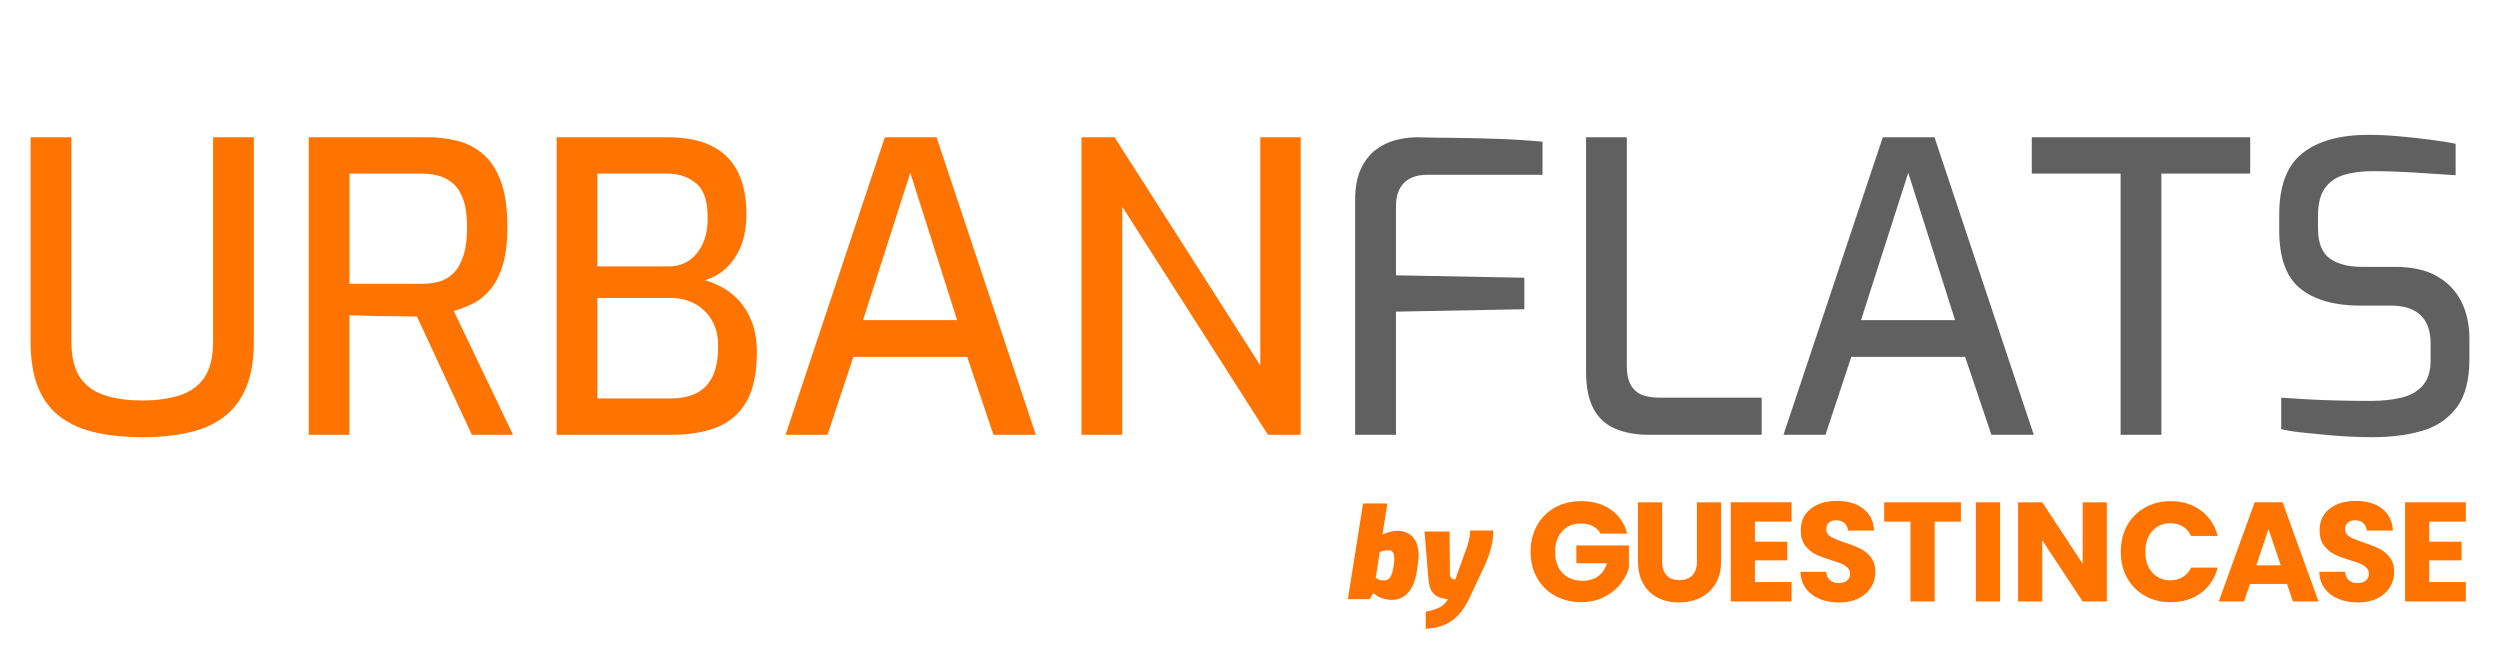 <?xml version="1.0" encoding="utf-8"?>
<!-- Generator: Adobe Illustrator 28.3.0, SVG Export Plug-In . SVG Version: 6.00 Build 0)  -->
<svg version="1.1" id="Layer_1" xmlns="http://www.w3.org/2000/svg" xmlns:xlink="http://www.w3.org/1999/xlink" x="0px" y="0px"
	 viewBox="0 0 1126.57 291.43" style="enable-background:new 0 0 1126.57 291.43;" xml:space="preserve">
<style type="text/css">
	.st0{fill:#FF7300;}
	.st1{fill:#606060;}
</style>
<g>
	<g>
		<path class="st0" d="M64.01,197.02c-7.4,0-14.19-0.67-20.38-2c-6.19-1.33-11.52-3.61-16.01-6.82c-4.49-3.21-7.91-7.61-10.28-13.19
			c-2.36-5.58-3.55-12.61-3.55-21.1V61.85h18.37v91.87c0,6.91,1.24,12.28,3.73,16.1c2.48,3.82,6.12,6.55,10.92,8.19
			c4.79,1.64,10.52,2.45,17.19,2.45c6.79,0,12.58-0.82,17.37-2.45c4.79-1.64,8.43-4.37,10.92-8.19c2.48-3.82,3.73-9.19,3.73-16.1
			V61.85h18.37v92.05c0,8.49-1.21,15.53-3.64,21.1c-2.43,5.58-5.85,9.98-10.28,13.19c-4.43,3.22-9.73,5.49-15.92,6.82
			C78.38,196.35,71.52,197.02,64.01,197.02z"/>
		<path class="st0" d="M139.14,195.93V61.85h53.67c4.61,0,9.06,0.55,13.37,1.64c4.3,1.09,8.15,3.09,11.55,6
			c3.39,2.91,6.06,7,8,12.28c1.94,5.28,2.91,12.16,2.91,20.65c0,6.91-0.73,12.67-2.18,17.28c-1.45,4.61-3.37,8.28-5.73,11.01
			c-2.36,2.73-4.97,4.79-7.82,6.19c-2.85,1.39-5.67,2.45-8.46,3.18l26.74,55.85h-18.56l-24.74-53.3c-1.82,0-4.03-0.03-6.64-0.09
			c-2.61-0.06-5.34-0.09-8.19-0.09c-2.85,0-5.64-0.06-8.37-0.18c-2.73-0.12-5.13-0.18-7.19-0.18v53.85H139.14z M157.51,127.89h32.38
			c2.91,0,5.58-0.33,8.01-1c2.42-0.66,4.58-1.94,6.46-3.82c1.88-1.88,3.37-4.48,4.46-7.82c1.09-3.33,1.64-7.61,1.64-12.82
			c0-5.1-0.55-9.22-1.64-12.37c-1.09-3.15-2.61-5.58-4.55-7.28c-1.94-1.7-4.12-2.88-6.55-3.55c-2.43-0.66-5.03-1-7.82-1h-32.38
			V127.89z"/>
		<path class="st0" d="M250.84,195.93V61.85h49.85c12.01,0,20.95,2.91,26.83,8.73c5.88,5.82,8.82,14.44,8.82,25.83
			c0,5.58-0.82,10.4-2.46,14.46c-1.64,4.06-3.88,7.4-6.73,10.01c-2.85,2.61-6.03,4.4-9.55,5.37c2.55,0.73,5.18,1.82,7.91,3.28
			c2.73,1.45,5.28,3.49,7.64,6.09c2.36,2.61,4.27,5.82,5.73,9.64c1.45,3.82,2.18,8.34,2.18,13.55c0,9.34-1.55,16.71-4.64,22.1
			c-3.09,5.4-7.49,9.25-13.19,11.55c-5.7,2.3-12.55,3.46-20.56,3.46H250.84z M269.21,120.06h32.02c5.21,0,9.43-1.91,12.64-5.73
			c3.21-3.82,4.88-8.82,5-15.01c0.24-7.88-1.4-13.37-4.91-16.47c-3.52-3.09-8.01-4.64-13.46-4.64h-31.29V120.06z M269.21,179.55
			h32.93c4.37,0,8.12-0.73,11.28-2.18c3.15-1.45,5.64-3.88,7.46-7.28c1.82-3.39,2.73-8.19,2.73-14.37c0-4.49-0.97-8.34-2.91-11.55
			c-1.94-3.21-4.52-5.67-7.73-7.37c-3.22-1.7-6.82-2.55-10.82-2.55h-32.93V179.55z"/>
		<path class="st0" d="M353.99,195.93l44.75-134.08h23.29l44.75,134.08h-19.1l-11.83-35.11h-51.3l-11.64,35.11H353.99z
			 M388.91,144.26h42.39l-21.1-66.4L388.91,144.26z"/>
		<path class="st0" d="M487.33,195.93V61.85h14.92l65.67,102.79V61.85h18.19v134.08h-14.73L505.71,93.14v102.79H487.33z"/>
		<path class="st1" d="M610.67,195.93V89.87c0-5.34,0.82-9.82,2.46-13.46c1.64-3.64,3.79-6.52,6.46-8.64
			c2.67-2.12,5.67-3.64,9.01-4.55c3.34-0.91,6.64-1.36,9.92-1.36c4.97,0.12,10.61,0.22,16.92,0.27c6.3,0.06,12.88,0.21,19.74,0.45
			c6.85,0.24,13.49,0.67,19.92,1.27v14.92h-52.03c-4.49,0-7.94,1.21-10.37,3.64c-2.43,2.43-3.64,5.94-3.64,10.55v31.11l57.85,1.09
			v14.19l-57.85,1.09v55.49H610.67z"/>
		<path class="st1" d="M743.11,195.93c-5.7,0-10.7-0.88-15.01-2.64c-4.31-1.76-7.61-4.73-9.92-8.92c-2.3-4.18-3.46-9.79-3.46-16.83
			V61.85h18.37v102.97c0,3.88,0.66,6.89,2,9c1.33,2.12,3.09,3.55,5.28,4.28c2.18,0.73,4.55,1.09,7.1,1.09h46.39v16.74H743.11z"/>
		<path class="st1" d="M803.69,195.93l44.75-134.08h23.29l44.75,134.08h-19.1l-11.83-35.11h-51.3l-11.64,35.11H803.69z
			 M838.62,144.26h42.39l-21.1-66.4L838.62,144.26z"/>
		<path class="st1" d="M955.6,195.93V78.22h-40.02V61.85h98.42v16.37h-40.02v117.7H955.6z"/>
		<path class="st1" d="M1068.93,197.02c-2.91,0-6.22-0.09-9.92-0.27c-3.7-0.18-7.46-0.45-11.28-0.82
			c-3.82-0.36-7.46-0.73-10.92-1.09c-3.46-0.36-6.4-0.85-8.82-1.45v-14.19c3.15,0.24,6.94,0.49,11.37,0.73
			c4.43,0.24,9.16,0.43,14.19,0.55c5.03,0.12,9.92,0.18,14.64,0.18c5.21,0,9.85-0.48,13.92-1.46c4.06-0.97,7.28-2.79,9.64-5.46
			c2.36-2.67,3.55-6.43,3.55-11.28v-7.82c0-5.46-1.49-9.64-4.46-12.55c-2.97-2.91-7.49-4.37-13.55-4.37h-13.64
			c-11.64,0-20.65-2.55-27.01-7.64c-6.37-5.09-9.55-13.82-9.55-26.2V96.6c0-12.85,3.49-22.04,10.46-27.56
			c6.97-5.52,16.89-8.28,29.74-8.28c4.24,0,8.79,0.21,13.64,0.64c4.85,0.43,9.58,0.94,14.19,1.55c4.61,0.61,8.43,1.21,11.46,1.82
			v14.19c-5.46-0.36-11.55-0.76-18.28-1.18c-6.73-0.42-13.07-0.64-19.01-0.64c-5.09,0-9.49,0.58-13.19,1.73
			c-3.7,1.15-6.55,3.18-8.55,6.1c-2,2.91-3,7.03-3,12.37v5.46c0,6.55,1.76,11.1,5.27,13.64c3.52,2.55,8.43,3.82,14.74,3.82h14.74
			c7.64,0,13.92,1.39,18.83,4.18c4.91,2.79,8.58,6.61,11.01,11.46c2.43,4.85,3.64,10.37,3.64,16.55v9.46
			c0,9.46-1.94,16.73-5.82,21.83c-3.88,5.09-9.1,8.58-15.64,10.46C1084.76,196.08,1077.3,197.02,1068.93,197.02z"/>
	</g>
	<g>
		<path class="st0" d="M721.24,240.48c-0.81-1.48-1.96-2.62-3.47-3.41c-1.51-0.78-3.28-1.18-5.32-1.18c-3.52,0-6.34,1.16-8.47,3.47
			c-2.12,2.31-3.18,5.4-3.18,9.26c0,4.12,1.11,7.33,3.34,9.64c2.23,2.31,5.29,3.47,9.2,3.47c2.67,0,4.93-0.68,6.78-2.04
			c1.85-1.36,3.19-3.31,4.04-5.86h-13.81v-8.02h23.68v10.12c-0.81,2.72-2.18,5.24-4.11,7.58c-1.93,2.33-4.38,4.22-7.35,5.67
			c-2.97,1.44-6.32,2.16-10.06,2.16c-4.41,0-8.35-0.97-11.81-2.9c-3.46-1.93-6.15-4.61-8.08-8.05c-1.93-3.44-2.9-7.36-2.9-11.78
			c0-4.41,0.96-8.35,2.9-11.81c1.93-3.46,4.61-6.15,8.05-8.08c3.44-1.93,7.36-2.9,11.78-2.9c5.35,0,9.86,1.3,13.53,3.88
			c3.67,2.59,6.1,6.17,7.29,10.76H721.24z"/>
		<path class="st0" d="M749.02,226.35v26.73c0,2.67,0.66,4.73,1.97,6.17c1.32,1.44,3.25,2.16,5.79,2.16c2.55,0,4.5-0.72,5.86-2.16
			c1.36-1.44,2.04-3.5,2.04-6.17v-26.73h10.88v26.67c0,3.99-0.85,7.36-2.55,10.12c-1.7,2.76-3.98,4.84-6.84,6.24
			c-2.86,1.4-6.06,2.1-9.58,2.1c-3.52,0-6.67-0.69-9.45-2.07c-2.78-1.38-4.98-3.46-6.59-6.24c-1.61-2.78-2.42-6.16-2.42-10.15
			v-26.67H749.02z"/>
		<path class="st0" d="M790.81,235.07v9.04h14.58v8.4h-14.58v9.8h16.49v8.72h-27.37v-44.69h27.37v8.72H790.81z"/>
		<path class="st0" d="M819.99,269.89c-2.59-1.06-4.66-2.63-6.21-4.71c-1.55-2.08-2.37-4.58-2.45-7.51h11.59
			c0.17,1.65,0.74,2.92,1.72,3.79c0.98,0.87,2.25,1.3,3.82,1.3c1.61,0,2.89-0.37,3.82-1.11c0.93-0.74,1.4-1.77,1.4-3.09
			c0-1.1-0.37-2.02-1.11-2.74c-0.74-0.72-1.65-1.32-2.74-1.78c-1.08-0.47-2.62-1-4.61-1.59c-2.89-0.89-5.24-1.78-7.07-2.67
			c-1.82-0.89-3.4-2.21-4.71-3.95c-1.32-1.74-1.97-4.01-1.97-6.81c0-4.16,1.51-7.42,4.52-9.77c3.01-2.35,6.94-3.53,11.78-3.53
			c4.92,0,8.89,1.18,11.9,3.53c3.01,2.36,4.62,5.63,4.84,9.84h-11.78c-0.09-1.44-0.62-2.58-1.59-3.41
			c-0.98-0.83-2.23-1.24-3.76-1.24c-1.32,0-2.38,0.35-3.18,1.05c-0.81,0.7-1.21,1.71-1.21,3.02c0,1.44,0.68,2.57,2.04,3.37
			c1.36,0.81,3.48,1.68,6.37,2.61c2.89,0.98,5.23,1.91,7.03,2.8c1.8,0.89,3.36,2.19,4.68,3.88c1.31,1.7,1.97,3.88,1.97,6.56
			c0,2.55-0.65,4.86-1.94,6.94c-1.3,2.08-3.17,3.73-5.63,4.97c-2.46,1.23-5.37,1.85-8.72,1.85
			C825.5,271.48,822.57,270.96,819.99,269.89z"/>
		<path class="st0" d="M883.65,226.35v8.72h-11.84v35.97h-10.89v-35.97h-11.84v-8.72H883.65z"/>
		<path class="st0" d="M901.29,226.35v44.69H890.4v-44.69H901.29z"/>
		<path class="st0" d="M949.4,271.04h-10.89l-18.21-27.56v27.56h-10.89v-44.69h10.89l18.21,27.69v-27.69h10.89V271.04z"/>
		<path class="st0" d="M958.55,236.82c1.91-3.46,4.57-6.15,7.99-8.08c3.42-1.93,7.29-2.9,11.62-2.9c5.3,0,9.84,1.4,13.62,4.2
			c3.78,2.8,6.3,6.62,7.58,11.46h-11.97c-0.89-1.87-2.15-3.29-3.79-4.26c-1.63-0.98-3.49-1.46-5.57-1.46c-3.35,0-6.07,1.17-8.15,3.5
			c-2.08,2.33-3.12,5.45-3.12,9.36c0,3.91,1.04,7.02,3.12,9.36c2.08,2.33,4.8,3.5,8.15,3.5c2.08,0,3.94-0.49,5.57-1.46
			c1.63-0.98,2.9-2.4,3.79-4.26h11.97c-1.27,4.84-3.8,8.65-7.58,11.43c-3.78,2.78-8.32,4.17-13.62,4.17c-4.33,0-8.2-0.97-11.62-2.9
			c-3.42-1.93-6.08-4.61-7.99-8.05c-1.91-3.44-2.86-7.36-2.86-11.78C955.69,244.22,956.64,240.28,958.55,236.82z"/>
		<path class="st0" d="M1030.58,263.15h-16.68l-2.67,7.89h-11.39l16.17-44.69h12.6l16.17,44.69h-11.52L1030.58,263.15z
			 M1027.78,254.74l-5.54-16.36l-5.47,16.36H1027.78z"/>
		<path class="st0" d="M1053.79,269.89c-2.59-1.06-4.66-2.63-6.21-4.71c-1.55-2.08-2.37-4.58-2.45-7.51h11.59
			c0.17,1.65,0.74,2.92,1.72,3.79c0.98,0.87,2.25,1.3,3.82,1.3c1.61,0,2.89-0.37,3.82-1.11c0.93-0.74,1.4-1.77,1.4-3.09
			c0-1.1-0.37-2.02-1.11-2.74c-0.74-0.72-1.65-1.32-2.74-1.78c-1.08-0.47-2.62-1-4.61-1.59c-2.89-0.89-5.24-1.78-7.07-2.67
			c-1.82-0.89-3.4-2.21-4.71-3.95c-1.32-1.74-1.97-4.01-1.97-6.81c0-4.16,1.51-7.42,4.52-9.77c3.01-2.35,6.94-3.53,11.78-3.53
			c4.92,0,8.89,1.18,11.9,3.53c3.01,2.36,4.62,5.63,4.84,9.84h-11.78c-0.09-1.44-0.62-2.58-1.59-3.41
			c-0.98-0.83-2.23-1.24-3.76-1.24c-1.32,0-2.38,0.35-3.18,1.05c-0.81,0.7-1.21,1.71-1.21,3.02c0,1.44,0.68,2.57,2.04,3.37
			c1.36,0.81,3.48,1.68,6.37,2.61c2.89,0.98,5.23,1.91,7.03,2.8c1.8,0.89,3.36,2.19,4.68,3.88c1.31,1.7,1.97,3.88,1.97,6.56
			c0,2.55-0.65,4.86-1.94,6.94c-1.3,2.08-3.17,3.73-5.63,4.97c-2.46,1.23-5.37,1.85-8.72,1.85
			C1059.31,271.48,1056.38,270.96,1053.79,269.89z"/>
		<path class="st0" d="M1094.68,235.07v9.04h14.58v8.4h-14.58v9.8h16.49v8.72h-27.37v-44.69h27.37v8.72H1094.68z"/>
	</g>
	<g>
		<path class="st0" d="M627.4,270.33c-1.13,0-2.22-0.12-3.28-0.37c-1.06-0.24-2.03-0.6-2.91-1.07c-0.89-0.47-1.67-1.03-2.35-1.67
			l-1.64,2.77h-9.83l6.84-43.12h10.96l-2.2,14.01c1.05-0.53,2.18-0.94,3.39-1.24c1.21-0.3,2.26-0.45,3.16-0.45
			c3.05,0,5.43,0.96,7.15,2.88c1.71,1.92,2.57,4.61,2.57,8.08c0,0.83-0.08,1.88-0.23,3.16c-0.15,1.28-0.34,2.64-0.56,4.07
			c-0.42,2.83-1.14,5.2-2.18,7.12c-1.04,1.92-2.31,3.37-3.81,4.35C630.97,269.84,629.28,270.33,627.4,270.33z M623.84,261.57
			c1.02,0,1.88-0.48,2.6-1.44c0.72-0.96,1.26-2.82,1.64-5.57c0.07-0.53,0.13-1.02,0.17-1.47c0.04-0.45,0.06-0.85,0.06-1.19
			c0-1.54-0.25-2.59-0.73-3.14c-0.49-0.55-1.09-0.82-1.81-0.82c-0.6,0-1.29,0.07-2.06,0.2c-0.77,0.13-1.42,0.35-1.95,0.65
			l-1.81,11.53c0.45,0.45,0.96,0.77,1.53,0.96C622.03,261.48,622.82,261.57,623.84,261.57z"/>
		<path class="st0" d="M642.48,283.38v-7.69c2.6-0.53,4.71-1.21,6.33-2.03c1.62-0.83,2.84-2.05,3.67-3.67
			c-2.19-0.19-3.89-0.66-5.11-1.41c-1.22-0.75-2.1-1.75-2.63-3c-0.53-1.24-0.87-2.71-1.02-4.41l-1.81-21.64h11.3l0.17,19.33
			c0,0.57,0.12,1.02,0.37,1.36c0.24,0.34,0.56,0.58,0.93,0.71c0.38,0.13,0.73,0.22,1.07,0.25l4.86-13.45
			c0.49-1.32,0.92-2.71,1.3-4.18c0.38-1.47,0.58-2.96,0.62-4.46h10.4c0,2.49-0.34,5.08-1.02,7.77c-0.68,2.69-1.73,5.57-3.16,8.62
			l-6.56,13.96c-1.58,3.35-3.33,6.01-5.26,7.97c-1.92,1.96-4.07,3.4-6.44,4.32C648.14,282.64,645.46,283.2,642.48,283.38z"/>
	</g>
</g>
</svg>
